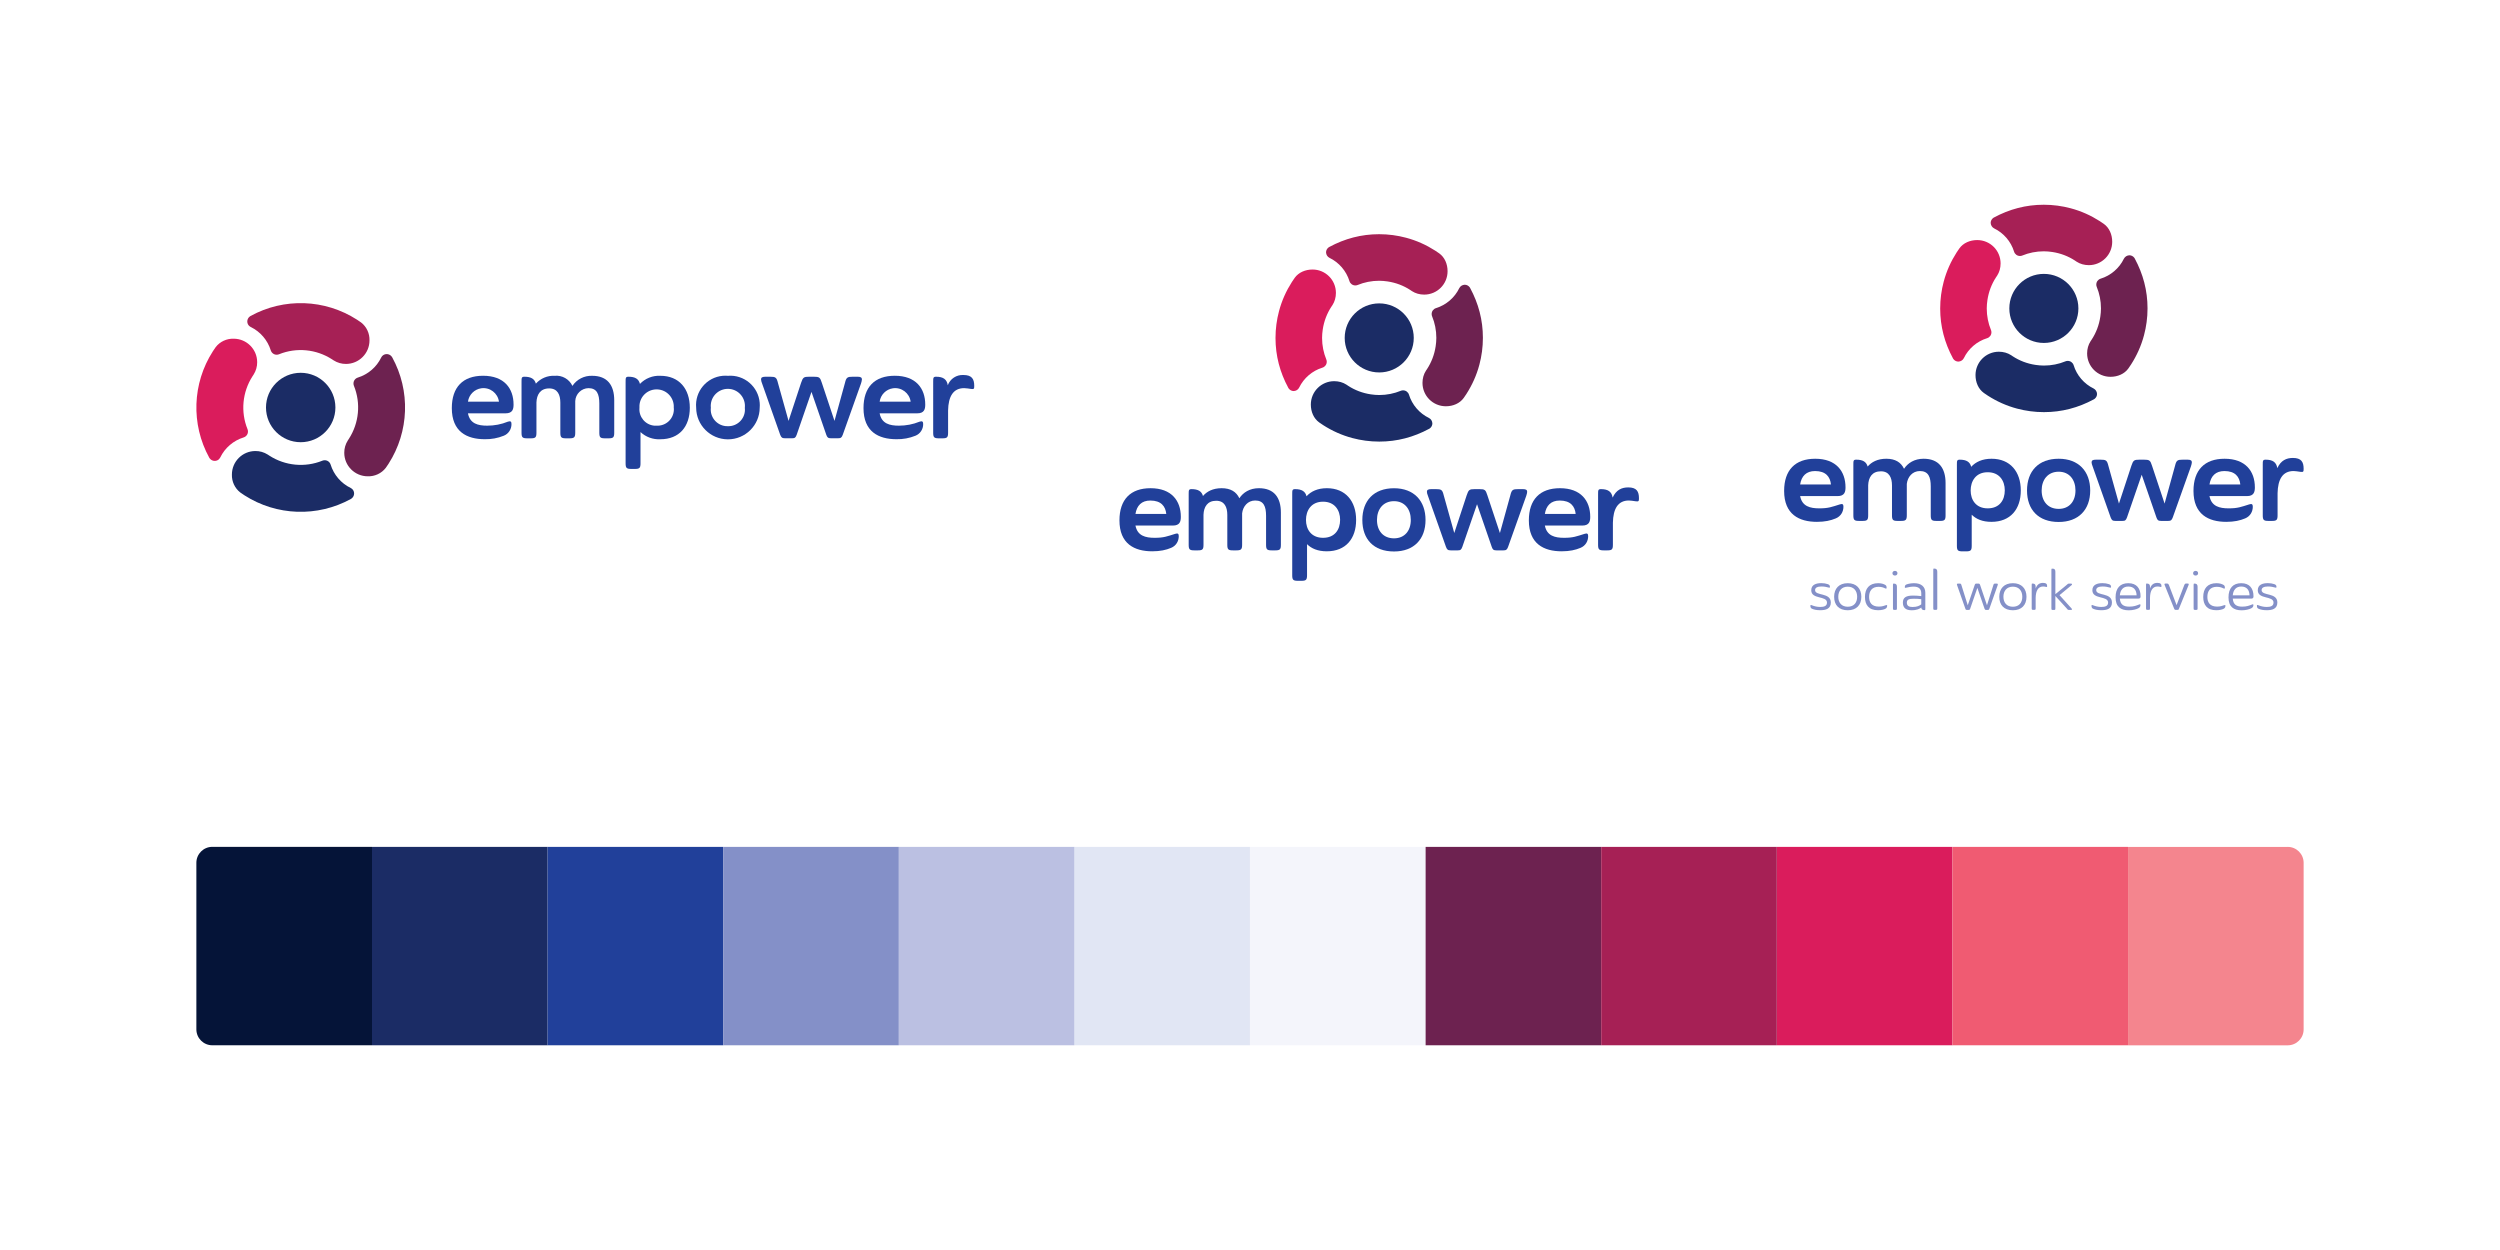 <?xml version="1.0" encoding="utf-8"?>
<!-- Generator: Adobe Illustrator 25.2.1, SVG Export Plug-In . SVG Version: 6.00 Build 0)  -->
<svg version="1.1" id="Layer_1" xmlns="http://www.w3.org/2000/svg" xmlns:xlink="http://www.w3.org/1999/xlink" x="0px" y="0px"
	 viewBox="0 0 5669.3 2834.6" style="enable-background:new 0 0 5669.3 2834.6;" xml:space="preserve">
<style type="text/css">
	.st0{fill:#FFFFFF;}
	.st1{fill:#21409A;}
	.st2{fill:#A62055;}
	.st3{fill:#6D2250;}
	.st4{fill:#1B2C65;}
	.st5{fill:#DA1C5C;}
	.st6{fill:#8490C8;}
	.st7{fill:#E1E6F4;}
	.st8{fill:#F4F5FB;}
	.st9{clip-path:url(#SVGID_2_);fill:#051438;}
	.st10{fill:#BBC0E2;}
	.st11{fill:#F05B72;}
	.st12{clip-path:url(#SVGID_4_);fill:#F4858E;}
</style>
<rect x="0" y="0" class="st0" width="5669.3" height="2834.6"/>
<g>
	<g>
		<g>
			<path id="fullLogo_60_" class="st1" d="M4082.2,1125c4.5,23.4,22.8,27.8,43.5,27.8c21,0,28.3-3.3,46.6-9c6.3-2.1,8.1,0,8.1,5.4
				c0,10.8-5.7,21.6-17.4,26.4c-11.4,4.8-24.7,7.8-42.7,7.8c-40.5,0-74.4-17-74.4-70.1c0-47.4,25.2-73,70.5-73
				c47.7,0,68.7,28.6,68.7,64.9c0,10.2-2.1,19.8-18,19.8H4082.2z M4082.2,1098.6h69.9c-1.8-17.4-11.7-30.4-36-30.4
				C4096,1068.2,4085.2,1079.7,4082.2,1098.6z"/>
			<path id="fullLogo_29_" class="st1" d="M5010.5,1125c4.5,23.4,22.8,27.8,43.5,27.8c21,0,28.3-3.3,46.6-9c6.3-2.1,8.1,0,8.1,5.4
				c0,10.8-5.7,21.6-17.4,26.4c-11.4,4.8-24.7,7.8-42.7,7.8c-40.5,0-74.4-17-74.4-70.1c0-47.4,25.2-73,70.5-73
				c47.7,0,68.7,28.6,68.7,64.9c0,10.2-2.1,19.8-18,19.8H5010.5z M5010.5,1098.6h69.9c-1.8-17.4-11.7-30.4-36-30.4
				C5024.3,1068.2,5013.5,1079.7,5010.5,1098.6z"/>
			<path id="fullLogo_28_" class="st1" d="M4235.3,1058c8.7-10.2,22.5-17.7,42.3-17.7c20.4,0,33.3,8.1,40.2,22.8
				c8.7-13.2,23.7-22.8,44.4-22.8c34.2,0,49.8,21,49.8,55.2v72.9c0,10.8-2.1,12.9-12.9,12.9h-7.8c-10.8,0-12.9-2.1-12.9-12.9V1103
				c0-21.3-5.4-34.8-24.6-34.8c-17.1,0-27.9,13.5-29.7,29.1v71.1c0,10.8-2.4,12.9-13.2,12.9h-7.5c-10.8,0-12.9-2.1-12.9-12.9v-67.5
				c0-17.7-6.3-32.1-25.2-32.1c-20.1,0-28.2,14.1-28.8,31.8v67.8c0,10.8-2.1,12.9-12.9,12.9h-7.8c-10.8,0-12.9-2.1-12.9-12.9v-114.6
				c0-8.7,0-11.4,6.6-11.4C4224.2,1042.4,4232.3,1047.2,4235.3,1058z"/>
			<path id="fullLogo_27_" class="st1" d="M4471.3,1167.2v70.2c0,10.8-2.1,12.9-12.9,12.9h-7.8c-10.8,0-12.9-2.1-12.9-12.9v-183.6
				c0-8.7,0-11.4,6.6-11.4c15,0,23.1,5.1,25.8,16.2c10.2-11.1,25.2-18.3,46.2-18.3c42.3,0,66.3,29.4,66.3,72
				c0,42.3-23.4,71.1-66.6,71.1C4495.6,1183.4,4481.2,1177.1,4471.3,1167.2z M4507.6,1152.8c26.7,0,38.7-18.6,38.7-40.8
				c0-21.9-12.3-41.1-38.7-41.1c-27,0-38.7,20.1-38.7,41.4C4468.9,1133.3,4480.6,1152.8,4507.6,1152.8z"/>
			<path id="fullLogo_26_" class="st1" d="M4668.5,1040.3c45.2,0,71.5,28.5,71.5,72c0,43.5-26.3,71.4-71.5,71.4
				c-46.1,0-71.8-27.9-71.8-71.4C4596.7,1068.8,4622.4,1040.3,4668.5,1040.3z M4668.5,1154c24,0,38.1-17.1,38.1-41.7
				s-14-42.6-38.1-42.6c-24.3,0-38.6,18-38.6,42.6S4644.2,1154,4668.5,1154z"/>
			<path id="fullLogo_25_" class="st1" d="M4932.4,1056.2c3-12.6,5.7-13.8,18-13.8h10.5c7.2,0,9.6,2.1,9.6,6c0,2.4-0.9,5.4-2.1,9.3
				l-41.1,115.5c-2.4,6.6-4.5,8.1-10.8,8.1h-15.6c-6.6,0-8.7-1.8-10.8-8.1l-33.3-96.6l-33.3,96.6c-2.4,6.6-4.2,8.1-10.5,8.1h-15.6
				c-6.9,0-8.7-1.8-11.1-8.1l-40.8-115.5c-1.5-3.9-2.4-6.9-2.4-9.3c0-4.2,2.7-6,10.2-6h10.2c12.3,0,14.7,1.5,17.7,13.8l24,85.8
				l28.2-85.8c4.2-12.3,6-13.8,18.3-13.8h10.2c12.6,0,14.4,1.5,18.3,13.8l28.5,85.8L4932.4,1056.2z"/>
			<path id="fullLogo_24_" class="st1" d="M5164.9,1118.6v49.8c0,10.8-2.1,12.9-12.9,12.9h-7.8c-10.8,0-12.9-2.1-12.9-12.9v-114.6
				c0-8.7,0-11.4,6.6-11.4c16.2,0,24.3,6,26.4,19.2c8.1-17.4,20.4-23.1,35.4-23.1c18.9,0,24.3,9,24.3,24.6c0,6.6-0.6,7.8-7.2,6.9
				c-7.5-0.9-10.8-1.8-15.6-1.8C5176.3,1068.2,5165.5,1087.1,5164.9,1118.6z"/>
			<a xlink:href="76.033" >
				<path id="fullLogo_23_" class="st2" d="M4522.1,517.9c21.5,10.4,38.2,29.7,45.3,52.9c1.8,5.7,7.1,9.7,13.3,9.7
					c1.9,0,3.6-0.3,5.2-1c15.1-6.2,31.6-9.6,48.9-9.6c6.4,0,12.7,0.6,18.9,1.5c18.9,2.8,36.4,9.5,51.7,19.5c1.4,0.9,3.4,2.3,3.7,2.5
					c8,5.2,17.6,7.9,27.8,7.9c29.3,0,53-23.7,53-53c0-16.3-6.5-31.6-18.9-40.5c-1.3-0.9-6.4-4.4-9.3-6.3
					c-20.1-12.9-42.3-22.9-66-29.2c-19.5-5.2-39.9-8-61-8c-40.4,0-77.9,10-113.1,29c-0.8,0.4-1,0.6-1.6,1c-3.4,2.6-5.7,6.6-5.7,11.2
					C4514.5,510.9,4517.6,515.6,4522.1,517.9z"/>
			</a>
			<a xlink:href="85.872" >
				<path id="fullLogo_22_" class="st3" d="M4816.4,586.7c-10.4,21.5-29.7,38.2-52.9,45.3c-5.7,1.8-9.7,7.1-9.7,13.3
					c0,1.9,0.3,3.6,1,5.2c6.2,15.1,9.6,31.6,9.6,48.9c0,6.4-0.6,12.7-1.5,18.9c-2.8,18.9-9.5,36.4-19.5,51.7
					c-0.9,1.4-2.3,3.4-2.5,3.7c-5.2,8-7.9,17.6-7.9,27.8c0,29.3,23.7,53,53,53c16.3,0,31.6-6.5,40.5-18.9c0.9-1.3,4.4-6.4,6.3-9.3
					c12.9-20.1,22.9-42.3,29.2-66c5.2-19.5,8-39.9,8-61c0-40.4-10-77.9-29-113.1c-0.4-0.8-0.6-1-1-1.6c-2.6-3.4-6.6-5.7-11.2-5.7
					C4823.5,579.1,4818.8,582.1,4816.4,586.7z"/>
			</a>
			<a xlink:href="89.507" >
				<path id="fullLogo_21_" class="st4" d="M4747.7,881c-21.5-10.4-38.2-29.7-45.3-52.9c-1.8-5.7-7.1-9.7-13.3-9.7
					c-1.9,0-3.6,0.3-5.2,1c-15.1,6.2-31.6,9.6-48.9,9.6c-6.4,0-12.7-0.6-18.9-1.5c-18.9-2.8-36.4-9.5-51.7-19.5
					c-1.4-0.9-3.4-2.3-3.7-2.5c-8-5.2-17.6-7.9-27.8-7.9c-29.3,0-53,23.7-53,53c0,16.3,6.5,31.6,18.9,40.5c1.3,0.9,6.4,4.4,9.3,6.3
					c20.1,12.9,42.3,22.9,66,29.2c19.5,5.2,39.9,8,61,8c40.4,0,77.9-10,113.1-29c0.8-0.4,1-0.6,1.6-1c3.4-2.6,5.7-6.6,5.7-11.2
					C4755.3,888,4752.2,883.3,4747.7,881z"/>
			</a>
			<a xlink:href="67.39" >
				<path id="fullLogo_20_" class="st5" d="M4453.4,812.2c10.4-21.5,29.7-38.2,52.9-45.3c5.7-1.8,9.7-7.1,9.7-13.3
					c0-1.9-0.3-3.6-1-5.2c-6.2-15.1-9.6-31.6-9.6-48.9c0-6.4,0.6-12.7,1.5-18.9c2.8-18.9,9.5-36.4,19.5-51.7
					c0.9-1.4,2.3-3.4,2.5-3.7c5.2-8,7.9-17.6,7.9-27.8c0-29.3-23.7-53-53-53c-16.3,0-31.6,6.5-40.5,18.9c-0.9,1.3-4.4,6.4-6.3,9.3
					c-12.9,20.1-22.9,42.3-29.2,66c-5.2,19.5-8,39.9-8,61c0,40.4,10,77.9,29,113.1c0.4,0.8,0.6,1,1,1.6c2.6,3.4,6.6,5.7,11.2,5.7
					C4446.4,819.8,4451.1,816.8,4453.4,812.2z"/>
			</a>
			<a xlink:href="89.507" >
				<circle id="fullLogo_19_" class="st4" cx="4634.9" cy="699.4" r="78.3"/>
			</a>
			<path id="fullLogo_18_" class="st6" d="M4116.1,1338.2c0,13.8,35.7,4.8,35.7,28.1c0,14.6-11.8,17.5-24,17.5
				c-8.2,0-13.8-1.3-17.9-3c-3.5-1.2-4.4-3.5-4.4-6.8c0-2.5,0.5-2.6,3.7-1.3c4.4,1.8,11.1,3.7,18.4,3.7c8.6,0,15.5-1.9,15.5-9.9
				c0-16.1-35.7-6.6-35.7-28c0-13,11.8-16.1,22.9-16.1c5.7,0,9.9,0.8,14.3,2.2c3.3,1,5.2,2.8,5.2,6.2c0,2.2-0.7,2.2-3.9,1.4
				c-3.9-1-8.2-2.2-15.5-2.2C4121.7,1330.1,4116.1,1332.4,4116.1,1338.2z"/>
			<path id="fullLogo_17_" class="st6" d="M4190.2,1322.5c19.6,0,30.8,12.2,30.8,30.9c0,18.7-11.2,30.5-30.8,30.5
				c-20,0-30.9-11.8-30.9-30.5C4159.3,1334.7,4170.2,1322.5,4190.2,1322.5z M4190.2,1375.9c13.8,0,21.3-9.1,21.3-22.6
				c0-13.4-7.5-22.9-21.3-22.9c-13.9,0-21.5,9.5-21.5,22.9C4168.7,1366.8,4176.3,1375.9,4190.2,1375.9z"/>
			<path id="fullLogo_16_" class="st6" d="M4229.2,1353.8c0-18.9,9.5-31.3,30-31.3c7.5,0,12.5,1.9,15.7,3.7c2.1,1.2,3.4,2.6,3.4,6.6
				c0,2.1-0.6,2.4-3.2,1.5c-3-1.4-7.3-3.6-15.1-3.6c-15.2,0-21.4,9.8-21.4,22.9c0,12.1,5.4,22,22.2,22c7.7,0,12.6-2.1,15.5-3.1
				c2.8-0.8,3.2-0.8,3.2,0.9c0,2.6-0.4,5.3-4.1,7.2c-3.5,1.8-9.5,3.2-16.4,3.2C4237.8,1383.9,4229.2,1371.6,4229.2,1353.8z"/>
			<path id="fullLogo_15_" class="st6" d="M4297.2,1294.6c3.4,0,5.7,2.1,5.7,5.3c0,3.1-2.3,5.3-5.7,5.3c-3.3,0-5.7-2.2-5.7-5.3
				C4291.5,1296.7,4293.8,1294.6,4297.2,1294.6z M4301.7,1330.6v48.9c0,3.1-0.5,3.6-3.6,3.6h-1.8c-3,0-3.6-0.5-3.6-3.6v-52.9
				c0-2.5,0.1-3.2,1.8-3.2C4299.6,1323.4,4301.7,1325.6,4301.7,1330.6z"/>
			<path id="fullLogo_14_" class="st6" d="M4338.2,1350.6c5.4,0,12.5,0.4,18.7,1.2v-6.3c0-9.5-5.3-15.2-17-15.2
				c-6.4,0-12.2,1.2-16.6,2.3c-3.3,0.9-3.7,0.6-3.7-1.2c0-3.9,1.6-5.3,4.5-6.3c4.1-1.5,10.6-2.6,16.6-2.6c16.1,0,25.4,8,25.4,21.7
				v36.2c0,2.4-0.1,3.2-1.8,3.2c-4.8,0-7-1.8-7.3-5.9c-3.5,2.6-9.9,6.2-21.9,6.2c-13.4,0-19.9-5.8-19.9-17.3
				C4315.1,1354.8,4322.8,1350.6,4338.2,1350.6z M4356.9,1370.5v-11.7c-5.4-0.9-12.2-1-16.9-1c-9.8,0-15.8,1.2-15.8,8.8
				c0,7.5,4.9,9.9,13,9.9C4347.8,1376.5,4353.1,1373.4,4356.9,1370.5z"/>
			<path id="fullLogo_13_" class="st6" d="M4389.6,1383h-1.9c-3,0-3.6-0.5-3.6-3.6v-86.9c0-2.4,0.1-3.2,1.8-3.2
				c5.2,0,7.3,2.2,7.3,7.2v82.9C4393.2,1382.5,4392.6,1383,4389.6,1383z"/>
			<path id="fullLogo_12_" class="st6" d="M4520.2,1327.4c1-3.6,1.7-4,4.9-4h2.7c3.1,0,3.2,1.3,2.1,4.4l-18.7,52.9
				c-0.7,1.9-1.3,2.4-3.2,2.4h-4.1c-2.1,0-2.6-0.5-3.4-2.4l-16.4-47.6l-16.4,47.6c-0.8,1.9-1.3,2.4-3.2,2.4h-4.1
				c-2.1,0-2.7-0.5-3.4-2.4l-18.6-52.9c-1.2-3.1-1-4.4,2.1-4.4h2.7c3.4,0,4,0.5,4.9,4l14.2,45.2l15.5-45.2c1.2-3.6,1.7-4,5-4h2.6
				c3.5,0,4,0.4,5.2,4l15.3,45.2L4520.2,1327.4z"/>
			<path id="fullLogo_11_" class="st6" d="M4564.7,1322.5c19.6,0,30.8,12.2,30.8,30.9c0,18.7-11.2,30.5-30.8,30.5
				c-20,0-30.9-11.8-30.9-30.5C4533.8,1334.7,4544.7,1322.5,4564.7,1322.5z M4564.7,1375.9c13.8,0,21.3-9.1,21.3-22.6
				c0-13.4-7.5-22.9-21.3-22.9c-13.9,0-21.5,9.5-21.5,22.9C4543.2,1366.8,4550.8,1375.9,4564.7,1375.9z"/>
			<path id="fullLogo_10_" class="st6" d="M4616.3,1355.6v23.8c0,3.1-0.5,3.6-3.6,3.6h-1.8c-3,0-3.6-0.5-3.6-3.6v-52.9
				c0-2.5,0-3.2,1.8-3.2c5.2,0,7.2,2.2,7.2,7.2v4.1c3.2-9.4,9.1-12.8,16.6-12.8c7.3,0,9.4,2.8,9.4,7c0,2.1-0.2,2.6-2.1,2.2
				c-2.8-0.7-4.4-1-7.1-1C4622,1330.1,4616.6,1339.6,4616.3,1355.6z"/>
			<path id="fullLogo_9_" class="st6" d="M4661,1296.6v50.8l25-20.4c3.2-3.1,3.7-3.6,7-3.6h3.2c2.7,0,3.5,1.6,1.7,3.4l-27.5,22.8
				l27.3,30.2c1.6,1.9,1.4,3.4-1.4,3.4h-3.4c-2.6,0-3.9-0.3-5.4-2.6l-26.5-29.1v28.1c0,3.1-0.5,3.6-3.6,3.6h-1.8
				c-3,0-3.6-0.5-3.6-3.6v-86.9c0-2.4,0-3.2,1.8-3.2C4659,1289.3,4661,1291.5,4661,1296.6z"/>
			<path id="fullLogo_8_" class="st6" d="M4753.6,1338.2c0,13.8,35.7,4.8,35.7,28.1c0,14.6-11.8,17.5-24,17.5
				c-8.2,0-13.8-1.3-17.9-3c-3.5-1.2-4.4-3.5-4.4-6.8c0-2.5,0.5-2.6,3.7-1.3c4.4,1.8,11.1,3.7,18.4,3.7c8.6,0,15.5-1.9,15.5-9.9
				c0-16.1-35.7-6.6-35.7-28c0-13,11.8-16.1,22.9-16.1c5.7,0,9.9,0.8,14.3,2.2c3.4,1,5.2,2.8,5.2,6.2c0,2.2-0.7,2.2-3.9,1.4
				c-3.9-1-8.2-2.2-15.5-2.2C4759.3,1330.1,4753.6,1332.4,4753.6,1338.2z"/>
			<path id="fullLogo_7_" class="st6" d="M4807.2,1357.4c1,13.9,8.9,18.3,21.3,18.3c10.6,0,16.1-2.4,22.8-5c1.8-0.8,2.7-0.3,2.7,1.4
				c0,3-1.5,5.9-5.2,7.5c-4.6,2.3-12.5,4.4-21.5,4.4c-18.2,0-29.8-8.1-29.8-29.4c0-20.8,10.3-32.1,28.9-32.1
				c19.1,0,27.8,12,27.8,29.7c0,2.8-0.8,5.3-4.9,5.3H4807.2z M4807.2,1350h38c-0.4-12.1-6.2-19.9-18.9-19.9
				C4814.4,1330.2,4808.4,1337.8,4807.2,1350z"/>
			<path id="fullLogo_6_" class="st6" d="M4875.6,1355.6v23.8c0,3.1-0.5,3.6-3.6,3.6h-1.8c-3,0-3.6-0.5-3.6-3.6v-52.9
				c0-2.5,0-3.2,1.8-3.2c5.2,0,7.2,2.2,7.2,7.2v4.1c3.2-9.4,9.1-12.8,16.6-12.8c7.3,0,9.4,2.8,9.4,7c0,2.1-0.3,2.6-2.1,2.2
				c-2.8-0.7-4.4-1-7.1-1C4881.3,1330.1,4875.9,1339.6,4875.6,1355.6z"/>
			<path id="fullLogo_5_" class="st6" d="M4953.2,1327.1c1.6-3.4,1.9-3.8,5-3.8h2.6c3.1,0,3.2,1.3,1.9,4.3l-21.5,53
				c-0.6,1.9-1.2,2.4-3.3,2.4h-3.9c-2.2,0-2.6-0.5-3.5-2.4l-21.3-53c-1.4-3-1.2-4.3,1.9-4.3h2.4c3.1,0,3.6,0.4,5.2,3.8l17.2,45.2
				L4953.2,1327.1z"/>
			<path id="fullLogo_4_" class="st6" d="M4979,1294.6c3.4,0,5.7,2.1,5.7,5.3c0,3.1-2.3,5.3-5.7,5.3s-5.7-2.2-5.7-5.3
				C4973.4,1296.7,4975.7,1294.6,4979,1294.6z M4983.5,1330.6v48.9c0,3.1-0.5,3.6-3.6,3.6h-1.8c-3,0-3.6-0.5-3.6-3.6v-52.9
				c0-2.5,0.1-3.2,1.8-3.2C4981.5,1323.4,4983.5,1325.6,4983.5,1330.6z"/>
			<path id="fullLogo_3_" class="st6" d="M4996.3,1353.8c0-18.9,9.5-31.3,30-31.3c7.5,0,12.5,1.9,15.7,3.7c2.1,1.2,3.4,2.6,3.4,6.6
				c0,2.1-0.6,2.4-3.2,1.5c-3-1.4-7.3-3.6-15.1-3.6c-15.2,0-21.4,9.8-21.4,22.9c0,12.1,5.4,22,22.2,22c7.7,0,12.6-2.1,15.5-3.1
				c2.8-0.8,3.2-0.8,3.2,0.9c0,2.6-0.4,5.3-4.1,7.2c-3.5,1.8-9.5,3.2-16.4,3.2C5004.9,1383.9,4996.3,1371.6,4996.3,1353.8z"/>
			<path id="fullLogo_2_" class="st6" d="M5063.3,1357.4c1,13.9,8.9,18.3,21.3,18.3c10.6,0,16.1-2.4,22.8-5c1.8-0.8,2.7-0.3,2.7,1.4
				c0,3-1.5,5.9-5.2,7.5c-4.6,2.3-12.5,4.4-21.5,4.4c-18.2,0-29.8-8.1-29.8-29.4c0-20.8,10.3-32.1,28.9-32.1
				c19.1,0,27.8,12,27.8,29.7c0,2.8-0.8,5.3-4.9,5.3H5063.3z M5063.3,1350h38c-0.4-12.1-6.2-19.9-18.9-19.9
				C5070.5,1330.2,5064.5,1337.8,5063.3,1350z"/>
			<path id="fullLogo_1_" class="st6" d="M5128.7,1338.2c0,13.8,35.7,4.8,35.7,28.1c0,14.6-11.8,17.5-24,17.5
				c-8.2,0-13.8-1.3-17.9-3c-3.5-1.2-4.4-3.5-4.4-6.8c0-2.5,0.5-2.6,3.7-1.3c4.4,1.8,11.1,3.7,18.4,3.7c8.6,0,15.5-1.9,15.5-9.9
				c0-16.1-35.7-6.6-35.7-28c0-13,11.8-16.1,22.9-16.1c5.7,0,9.9,0.8,14.3,2.2c3.3,1,5.2,2.8,5.2,6.2c0,2.2-0.7,2.2-3.9,1.4
				c-3.9-1-8.2-2.2-15.5-2.2C5134.3,1330.1,5128.7,1332.4,5128.7,1338.2z"/>
		</g>
		<g>
			<path id="fullLogo_59_" class="st1" d="M2574.9,1191.8c4.5,23.4,22.8,27.8,43.5,27.8c21,0,28.3-3.3,46.6-9c6.3-2.1,8.1,0,8.1,5.4
				c0,10.8-5.7,21.6-17.4,26.4c-11.4,4.8-24.7,7.8-42.7,7.8c-40.5,0-74.4-17-74.4-70.1c0-47.4,25.2-73,70.5-73
				c47.7,0,68.7,28.6,68.7,64.9c0,10.2-2.1,19.8-18,19.8H2574.9z M2574.9,1165.5h69.9c-1.8-17.4-11.7-30.4-36-30.4
				C2588.7,1135,2577.9,1146.6,2574.9,1165.5z"/>
			<path id="fullLogo_58_" class="st1" d="M3503.3,1191.8c4.5,23.4,22.8,27.8,43.5,27.8c21,0,28.3-3.3,46.6-9c6.3-2.1,8.1,0,8.1,5.4
				c0,10.8-5.7,21.6-17.4,26.4c-11.4,4.8-24.7,7.8-42.7,7.8c-40.5,0-74.4-17-74.4-70.1c0-47.4,25.2-73,70.5-73
				c47.7,0,68.7,28.6,68.7,64.9c0,10.2-2.1,19.8-18,19.8H3503.3z M3503.3,1165.5h69.9c-1.8-17.4-11.7-30.4-36-30.4
				C3517.1,1135,3506.3,1146.6,3503.3,1165.5z"/>
			<path id="fullLogo_57_" class="st1" d="M2728,1124.8c8.7-10.2,22.5-17.7,42.3-17.7c20.4,0,33.3,8.1,40.2,22.8
				c8.7-13.2,23.7-22.8,44.4-22.8c34.2,0,49.8,21,49.8,55.2v72.9c0,10.8-2.1,12.9-12.9,12.9h-7.8c-10.8,0-12.9-2.1-12.9-12.9v-65.4
				c0-21.3-5.4-34.8-24.6-34.8c-17.1,0-27.9,13.5-29.7,29.1v71.1c0,10.8-2.4,12.9-13.2,12.9h-7.5c-10.8,0-12.9-2.1-12.9-12.9v-67.5
				c0-17.7-6.3-32.1-25.2-32.1c-20.1,0-28.2,14.1-28.8,31.8v67.8c0,10.8-2.1,12.9-12.9,12.9h-7.8c-10.8,0-12.9-2.1-12.9-12.9v-114.6
				c0-8.7,0-11.4,6.6-11.4C2716.9,1109.3,2725,1114,2728,1124.8z"/>
			<path id="fullLogo_56_" class="st1" d="M2964,1234v70.2c0,10.8-2.1,12.9-12.9,12.9h-7.8c-10.8,0-12.9-2.1-12.9-12.9v-183.6
				c0-8.7,0-11.4,6.6-11.4c15,0,23.1,5.1,25.8,16.2c10.2-11.1,25.2-18.3,46.2-18.3c42.3,0,66.3,29.4,66.3,72
				c0,42.3-23.4,71.1-66.6,71.1C2988.3,1250.2,2973.9,1243.9,2964,1234z M3000.3,1219.6c26.7,0,38.7-18.6,38.7-40.8
				c0-21.9-12.3-41.1-38.7-41.1c-27,0-38.7,20.1-38.7,41.4C2961.6,1200.1,2973.3,1219.6,3000.3,1219.6z"/>
			<path id="fullLogo_55_" class="st1" d="M3161.2,1107.2c45.2,0,71.5,28.5,71.5,72c0,43.5-26.3,71.4-71.5,71.4
				c-46.1,0-71.8-27.9-71.8-71.4C3089.4,1135.7,3115.2,1107.2,3161.2,1107.2z M3161.2,1220.8c24,0,38.1-17.1,38.1-41.7
				s-14-42.6-38.1-42.6c-24.3,0-38.6,18-38.6,42.6S3136.9,1220.8,3161.2,1220.8z"/>
			<path id="fullLogo_54_" class="st1" d="M3425.1,1123c3-12.6,5.7-13.8,18-13.8h10.5c7.2,0,9.6,2.1,9.6,6c0,2.4-0.9,5.4-2.1,9.3
				L3420,1240c-2.4,6.6-4.5,8.1-10.8,8.1h-15.6c-6.6,0-8.7-1.8-10.8-8.1l-33.3-96.6l-33.3,96.6c-2.4,6.6-4.2,8.1-10.5,8.1h-15.6
				c-6.9,0-8.7-1.8-11.1-8.1l-40.8-115.5c-1.5-3.9-2.4-6.9-2.4-9.3c0-4.2,2.7-6,10.2-6h10.2c12.3,0,14.7,1.5,17.7,13.8l24,85.8
				l28.2-85.8c4.2-12.3,6-13.8,18.3-13.8h10.2c12.6,0,14.4,1.5,18.3,13.8l28.5,85.8L3425.1,1123z"/>
			<path id="fullLogo_53_" class="st1" d="M3657.6,1185.4v49.8c0,10.8-2.1,12.9-12.9,12.9h-7.8c-10.8,0-12.9-2.1-12.9-12.9v-114.6
				c0-8.7,0-11.4,6.6-11.4c16.2,0,24.3,6,26.4,19.2c8.1-17.4,20.4-23.1,35.4-23.1c18.9,0,24.3,9,24.3,24.6c0,6.6-0.6,7.8-7.2,6.9
				c-7.5-0.9-10.8-1.8-15.6-1.8C3669,1135,3658.2,1153.9,3657.6,1185.4z"/>
			<a xlink:href="76.033" >
				<path id="fullLogo_52_" class="st2" d="M3014.9,584.7c21.5,10.4,38.2,29.7,45.3,52.9c1.8,5.7,7.1,9.7,13.3,9.7
					c1.9,0,3.6-0.3,5.2-1c15.1-6.2,31.6-9.6,48.9-9.6c6.4,0,12.7,0.6,18.9,1.5c18.9,2.8,36.4,9.5,51.7,19.5c1.4,0.9,3.4,2.3,3.7,2.5
					c8,5.2,17.6,7.9,27.8,7.9c29.3,0,53-23.7,53-53c0-16.3-6.5-31.6-18.9-40.5c-1.3-0.9-6.4-4.4-9.3-6.3
					c-20.1-12.9-42.3-22.9-66-29.2c-19.5-5.2-39.9-8-61-8c-40.4,0-77.9,10-113.1,29c-0.8,0.4-1,0.6-1.6,1c-3.4,2.6-5.7,6.6-5.7,11.2
					C3007.3,577.7,3010.3,582.4,3014.9,584.7z"/>
			</a>
			<a xlink:href="85.872" >
				<path id="fullLogo_51_" class="st3" d="M3309.2,653.5c-10.4,21.5-29.7,38.2-52.9,45.3c-5.7,1.8-9.7,7.1-9.7,13.3
					c0,1.9,0.3,3.6,1,5.2c6.2,15.1,9.6,31.6,9.6,48.9c0,6.4-0.6,12.7-1.5,18.9c-2.8,18.9-9.5,36.4-19.5,51.7
					c-0.9,1.4-2.3,3.4-2.5,3.7c-5.2,8-7.9,17.6-7.9,27.8c0,29.3,23.7,53,53,53c16.3,0,31.6-6.5,40.5-18.9c0.9-1.3,4.4-6.4,6.3-9.3
					c12.9-20.1,22.9-42.3,29.2-66c5.2-19.5,8-39.9,8-61c0-40.4-10-77.9-29-113.1c-0.4-0.8-0.6-1-1-1.6c-2.6-3.4-6.6-5.7-11.2-5.7
					C3316.2,645.9,3311.5,648.9,3309.2,653.5z"/>
			</a>
			<a xlink:href="89.507" >
				<path id="fullLogo_50_" class="st4" d="M3240.4,947.8c-21.5-10.4-38.2-29.7-45.3-52.9c-1.8-5.7-7.1-9.7-13.3-9.7
					c-1.9,0-3.6,0.3-5.2,1c-15.1,6.2-31.6,9.6-48.9,9.6c-6.4,0-12.7-0.6-18.9-1.5c-18.9-2.8-36.4-9.5-51.7-19.5
					c-1.4-0.9-3.4-2.3-3.7-2.5c-8-5.2-17.6-7.9-27.8-7.9c-29.3,0-53,23.7-53,53c0,16.3,6.5,31.6,18.9,40.5c1.3,0.9,6.4,4.4,9.3,6.3
					c20.1,12.9,42.3,22.9,66,29.2c19.5,5.2,39.9,8,61,8c40.4,0,77.9-10,113.1-29c0.8-0.4,1-0.6,1.6-1c3.4-2.6,5.7-6.6,5.7-11.2
					C3248,954.8,3245,950.1,3240.4,947.8z"/>
			</a>
			<a xlink:href="67.39" >
				<path id="fullLogo_49_" class="st5" d="M2946.1,879c10.4-21.5,29.7-38.2,52.9-45.3c5.7-1.8,9.7-7.1,9.7-13.3
					c0-1.9-0.3-3.6-1-5.2c-6.2-15.1-9.6-31.6-9.6-48.9c0-6.4,0.6-12.7,1.5-18.9c2.8-18.9,9.5-36.4,19.5-51.7
					c0.9-1.4,2.3-3.4,2.5-3.7c5.2-8,7.9-17.6,7.9-27.8c0-29.3-23.7-53-53-53c-16.3,0-31.6,6.5-40.5,18.9c-0.9,1.3-4.4,6.4-6.3,9.3
					c-12.9,20.1-22.9,42.3-29.2,66c-5.2,19.5-8,39.9-8,61c0,40.4,10,77.9,29,113.1c0.4,0.8,0.6,1,1,1.6c2.6,3.4,6.6,5.7,11.2,5.7
					C2939.1,886.7,2943.8,883.6,2946.1,879z"/>
			</a>
			<a xlink:href="89.507" >
				<circle id="fullLogo_48_" class="st4" cx="3127.7" cy="766.3" r="78.3"/>
			</a>
		</g>
		<g>
			<path id="fullLogo" class="st1" d="M1061.2,937.4c4.5,23.5,22.9,27.9,43.7,27.9c16.1,0,32-3,46.9-9.1c6.3-2.1,8.1,0,8.1,5.4
				c0.2,11.6-6.7,22.2-17.5,26.5c-13.6,5.5-28.3,8.2-43,7.9c-40.7,0-74.8-17.1-74.8-70.5c0-47.7,25.3-73.4,70.9-73.4
				c48,0,69.1,28.8,69.1,65.3c0,10.3-2.1,19.9-18.1,19.9H1061.2z M1061.2,910.8h70.3c-2.7-19.4-20.6-33-40-30.3
				C1075.8,882.7,1063.4,895.1,1061.2,910.8z"/>
			<path id="fullLogo-2" class="st1" d="M1994.8,937.4c4.5,23.5,22.9,27.9,43.7,27.9c16.1,0,32-3,46.9-9.1c6.3-2.1,8.1,0,8.1,5.4
				c0.2,11.6-6.7,22.2-17.5,26.5c-13.6,5.5-28.3,8.2-43,7.9c-40.7,0-74.8-17.1-74.8-70.5c0-47.7,25.3-73.4,70.9-73.4
				c48,0,69.1,28.8,69.1,65.3c0,10.3-2.1,19.9-18.1,19.9H1994.8z M1994.8,910.8h70.3c-2.7-19.4-20.6-33-40-30.3
				C2009.4,882.7,1997,895.1,1994.8,910.8z"/>
			<path id="fullLogo-3" class="st1" d="M1215.2,870c10.8-12,26.4-18.6,42.5-17.8c17-1.7,33.1,7.5,40.4,22.9
				c9.9-14.9,26.8-23.5,44.7-22.9c34.4,0,50.1,21.1,50.1,55.5V981c0,10.9-2.1,13-13,13h-7.8c-10.9,0-13-2.1-13-13v-65.8
				c0-21.4-5.4-35-24.7-35c-16.1,0.4-29.1,13.2-29.9,29.3V981c0,10.9-2.4,13-13.3,13h-7.5c-10.9,0-13-2.1-13-13v-67.9
				c0-17.8-6.3-32.3-25.3-32.3c-20.2,0-28.3,14.2-28.9,32V981c0,10.9-2.1,13-13,13h-7.8c-10.9,0-13-2.1-13-13V865.7
				c0-8.7,0-11.4,6.6-11.4C1204,854.3,1212.2,859.1,1215.2,870z"/>
			<path id="fullLogo-4" class="st1" d="M1452.5,979.8v70.6c0,10.9-2.1,13-13,13h-7.8c-10.9,0-13-2.1-13-13V865.7
				c0-8.7,0-11.4,6.6-11.4c15.1,0,23.2,5.1,25.9,16.3c12.1-12.6,29-19.3,46.4-18.4c42.5,0,66.7,29.6,66.7,72.4
				c0,42.5-23.5,71.5-66.9,71.5C1480.9,997,1464.6,991.1,1452.5,979.8z M1489,965.3c20.5,1.1,38-14.6,39.1-35c0.1-2,0.1-4-0.2-6
				c1.3-21.5-15.1-40-36.6-41.2c-21.5-1.3-40,15.1-41.2,36.6c-0.1,1.7-0.1,3.3,0,5c-1.9,20.5,13.1,38.7,33.6,40.6
				C1485.5,965.3,1487.3,965.4,1489,965.3L1489,965.3z"/>
			<path id="fullLogo-5" class="st1" d="M1650.8,852.2c36.8-2.9,69,24.5,72,61.3c0.3,3.7,0.3,7.4,0,11.1
				c-0.2,39.8-32.6,71.9-72.4,71.7c-39.5-0.2-71.5-32.2-71.7-71.7c-3.3-36.7,23.7-69.1,60.4-72.4
				C1642.9,851.9,1646.9,851.9,1650.8,852.2z M1650.8,966.5c20.7,0.5,38-15.9,38.5-36.6c0-1.8,0-3.6-0.2-5.3
				c2.2-21.3-13.2-40.4-34.5-42.6c-21.3-2.2-40.4,13.2-42.6,34.5c-0.3,2.7-0.3,5.4,0,8.1c-2.3,20.8,12.8,39.5,33.5,41.7
				C1647.3,966.5,1649.1,966.6,1650.8,966.5L1650.8,966.5z"/>
			<path id="fullLogo-6" class="st1" d="M1916.2,868.2c3-12.7,5.7-13.9,18.1-13.9h10.6c7.2,0,9.7,2.1,9.7,6c-0.3,3.2-1,6.3-2.1,9.4
				l-41.3,116.1c-2.4,6.6-4.5,8.1-10.9,8.1h-15.7c-6.6,0-8.7-1.8-10.9-8.1l-33.5-97.1l-33.5,97.1c-2.4,6.6-4.2,8.1-10.6,8.1h-15.7
				c-6.9,0-8.7-1.8-11.2-8.1l-41-116.1c-1.3-3-2.1-6.1-2.4-9.4c0-4.2,2.7-6,10.3-6h10.2c12.4,0,14.8,1.5,17.8,13.9l24.1,86.3
				l28.4-86.3c4.2-12.4,6-13.9,18.4-13.9h10.3c12.7,0,14.5,1.5,18.4,13.9l28.7,86.3L1916.2,868.2z"/>
			<path id="fullLogo-7" class="st1" d="M2150,930.9V981c0,10.9-2.1,13-13,13h-7.8c-10.9,0-13-2.1-13-13V865.7
				c0-8.7,0-11.4,6.6-11.4c16.3,0,24.4,6,26.5,19.3c5.5-14.7,19.9-24.1,35.6-23.2c19,0,24.4,9.1,24.4,24.7c0,6.6-0.6,7.9-7.2,6.9
				c-5.2-0.9-10.4-1.5-15.7-1.8C2161.5,880.2,2150.6,899.2,2150,930.9z"/>
			<g id="logoMark">
				<path id="logoMark_PathItem_" class="st2" d="M568.5,741.5c21.9,10.6,38.4,29.9,45.6,53.2c1.9,5.8,7.3,9.8,13.4,9.7
					c1.8,0,3.6-0.3,5.2-1c39.5-16,84.4-11.7,120.2,11.4c1.4,1,3.4,2.3,3.8,2.5c8.4,5.3,18.1,8.1,27.9,8c29.4,0,53.3-23.9,53.3-53.3
					l0,0c0.5-15.8-6.5-31-19-40.7c-1.3-0.9-6.5-4.5-9.4-6.4c-72.9-46.8-165.5-50-241.4-8.3c-0.6,0.3-1.1,0.6-1.6,1.1
					c-6.2,4.6-7.6,13.4-3,19.7C564.9,739.1,566.6,740.5,568.5,741.5z"/>
				<path id="logoMark_PathItem_2" class="st3" d="M864.5,810.7c-10.6,21.9-29.9,38.4-53.2,45.6c-5.8,1.9-9.8,7.3-9.7,13.4
					c0,1.8,0.3,3.6,1,5.2c16,39.5,11.7,84.4-11.4,120.2c-1,1.4-2.3,3.4-2.5,3.8c-5.3,8.4-8.1,18.1-8,27.9
					c0,29.4,23.9,53.3,53.3,53.3c15.8,0.5,31-6.5,40.7-19c0.9-1.3,4.5-6.5,6.4-9.4c46.8-72.9,50-165.5,8.3-241.4
					c-0.3-0.6-0.6-1.1-1.1-1.6c-4.6-6.2-13.4-7.6-19.7-3C866.9,807,865.4,808.7,864.5,810.7L864.5,810.7z"/>
				<path id="logoMark_PathItem_3" class="st4" d="M795.3,1106.6c-21.9-10.6-38.4-29.9-45.6-53.2c-1.9-5.8-7.3-9.8-13.4-9.7
					c-1.8,0-3.6,0.3-5.2,1c-39.5,16-84.4,11.7-120.2-11.4c-1.4-1-3.4-2.3-3.8-2.5c-8.4-5.3-18.1-8.1-27.9-8
					c-29.4,0-53.3,23.9-53.3,53.3c-0.5,15.8,6.5,31,19,40.7c1.3,0.9,6.5,4.5,9.4,6.4c72.9,46.8,165.5,50,241.4,8.3
					c0.6-0.3,1.1-0.6,1.6-1.1c6.2-4.6,7.6-13.4,3-19.7C798.9,1109,797.3,1107.6,795.3,1106.6L795.3,1106.6z"/>
				<path id="logoMark_PathItem_4" class="st5" d="M499.4,1037.5c10.6-21.9,29.9-38.4,53.2-45.6c5.8-1.9,9.8-7.3,9.7-13.4
					c0-1.8-0.3-3.6-1-5.2c-16-39.5-11.7-84.4,11.4-120.2c1-1.4,2.3-3.4,2.5-3.8c5.3-8.4,8.1-18.1,8-27.9c0-29.4-23.9-53.3-53.3-53.3
					c-15.8-0.5-31,6.5-40.7,19c-0.9,1.3-4.5,6.5-6.4,9.4c-46.8,72.9-50,165.5-8.3,241.4c0.3,0.6,0.6,1.1,1.1,1.6
					c4.6,6.2,13.4,7.6,19.7,3C496.9,1041.1,498.4,1039.4,499.4,1037.5z"/>
				<circle id="logoMark_PathItem_5" class="st4" cx="681.9" cy="924.1" r="78.7"/>
			</g>
		</g>
	</g>
	<rect x="843.6" y="1920.5" class="st4" width="398.2" height="449.9"/>
	<rect x="2436.4" y="1920.5" class="st7" width="398.2" height="449.9"/>
	<rect x="1241.8" y="1920.5" class="st1" width="398.2" height="449.9"/>
	<rect x="2834.6" y="1920.5" class="st8" width="398.2" height="449.9"/>
	<g>
		<defs>
			<rect id="SVGID_1_" x="445.3" y="1920.5" width="4778.6" height="449.9"/>
		</defs>
		<clipPath id="SVGID_2_">
			<use xlink:href="#SVGID_1_"  style="overflow:visible;"/>
		</clipPath>
		<path class="st9" d="M843.6,1920.5v449.9H481.4c-19.9,0-36.1-16.2-36.1-36.1v-377.8c0-19.9,16.2-36.1,36.1-36.1H843.6z"/>
	</g>
	<rect x="2038.2" y="1920.5" class="st10" width="398.2" height="449.9"/>
	<rect x="1640" y="1920.5" class="st6" width="398.2" height="449.9"/>
	<rect x="3232.9" y="1920.5" class="st3" width="398.2" height="449.9"/>
	<rect x="4029.3" y="1920.5" class="st5" width="398.2" height="449.9"/>
	<rect x="4427.5" y="1920.5" class="st11" width="398.2" height="449.9"/>
	<rect x="3631.1" y="1920.5" class="st2" width="398.2" height="449.9"/>
	<g>
		<defs>
			<rect id="SVGID_3_" x="445.3" y="1920.5" width="4778.6" height="449.9"/>
		</defs>
		<clipPath id="SVGID_4_">
			<use xlink:href="#SVGID_3_"  style="overflow:visible;"/>
		</clipPath>
		<path class="st12" d="M5187.9,1920.5c19.9,0,36.1,16.2,36.1,36.1v377.8c0,19.9-16.1,36.1-36.1,36.1h-362.1v-449.9H5187.9z"/>
	</g>
</g>
</svg>
